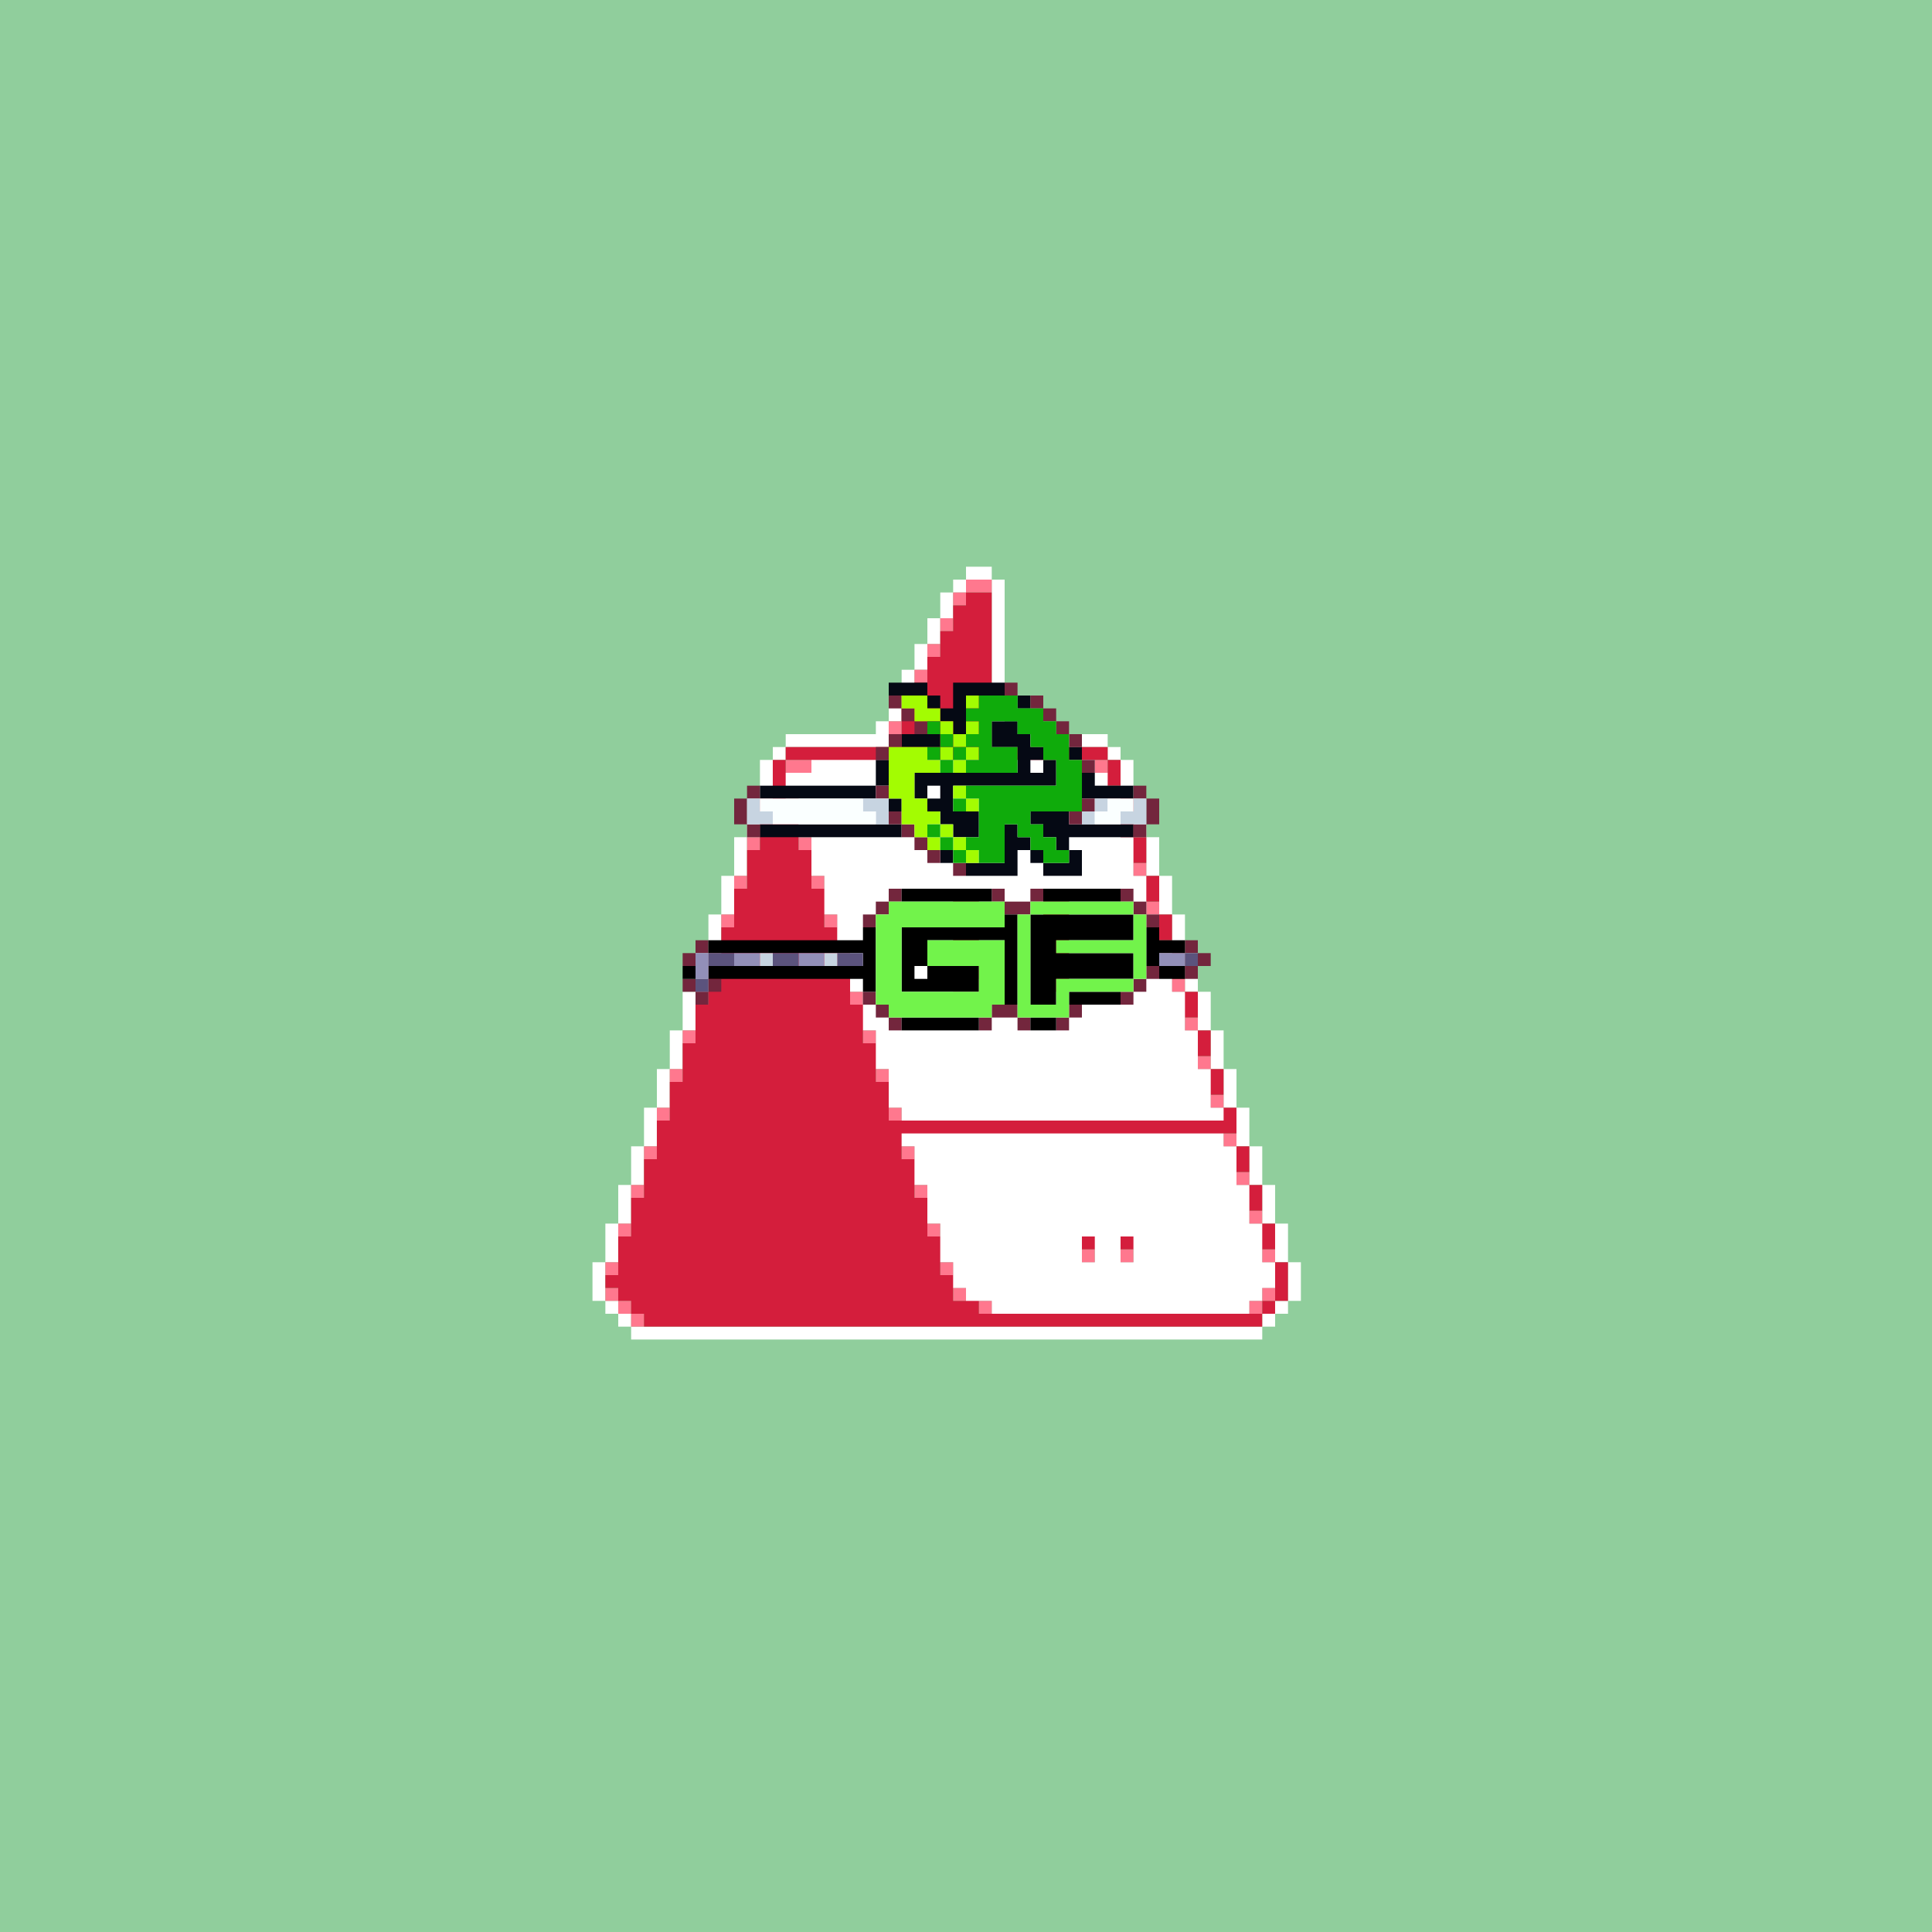 <svg xmlns="http://www.w3.org/2000/svg" xmlns:xlink="http://www.w3.org/1999/xlink" buffered-rendering="static" width="1200px" height="1200px" viewBox="0,0,1200,1200"><rect x="0" y="0" width="1200" height="1200" fill="#808080" stroke="none"/><defs><g id="bk"><path fill="#90CE9C" d="m0,0h1200v1200h-1200z"/></g><g id="bd"><path fill="#fff" d="m600,352h16v8h8v96h64v8h8v8h8v24h8v24h8v24h8v24h8v24h8v24h8v24h8v24h8v24h8v24h8v24h8v24h8v24h8v24h-8v8h-8v8h-8v8h-392v-8h-8v-8h-8v-8h-8v-24h8v-24h8v-24h8v-24h8v-24h8v-24h8v-24h8v-24h8v-24h8v-24h8v-24h8v-24h8v-24h8v-24h8v-8h8v-8h56v-8h8v-16h8v-16h8v-16h8v-16h8v-16h8v-8h8zm1,8h-1v8h-8v16h-8v16h-8v16h-8v16h-8v16h-8v16h-64v8h-8v24h-8v24h-8v24h-8v24h-8v24h-8v24h-8v24h-8v24h-8v24h-8v24h-8v24h-8v24h-8v24h-8v24h8v8h8v8h392v-8h8v-8h8v-24h-8v-24h-8v-24h-8v-24h-8v-24h-8v-24h-8v-24h-8v-24h-8v-24h-8v-24h-8v-24h-8v-24h-8v-24h-8v-24h-8v-8h-72v-104z"/><path fill="#ff788e" d="m600,360h16v8h-16v8h-8v-8h8zm-16,24h8v8h-8zm-8,16h8v8h-8zm-8,16h8v8h-8zm-8,16h8v8h-8zm-8,16h8v8h-8zm-64,24h16v8h-16zm192,0h8v8h-8zm8,16h8v8h-8zm-216,8h8v8h-8zm16,0h8v8h-8zm-24,24h8v8h-8zm32,0h8v8h-8zm208,16h8v8h-8zm-248,8h8v8h-8zm48,0h8v8h-8zm88,8h16v8h-16zm56,0h16v8h-16zm64,8h8v8h-8zm-264,8h8v8h-8zm64,0h8v8h-8zm208,16h8v8h-8zm-280,8h8v8h-8zm80,0h8v8h-8zm72,16h16v8h-16zm56,0h16v8h-16zm80,0h8v8h-8zm-296,8h8v8h-8zm96,0h8v8h-8zm208,16h8v8h-8zm-312,8h8v8h-8zm112,0h8v8h-8zm208,16h8v8h-8zm-328,8h8v8h-8zm128,0h8v8h-8zm208,16h8v8h-8zm-344,8h8v8h-8zm144,0h8v8h-8zm208,16h8v8h-8zm-360,8h8v8h-8zm160,0h8v8h-8zm208,16h8v8h-8zm-376,8h8v8h-8zm176,0h8v8h-8zm208,16h8v8h-8zm-392,8h8v8h-8zm192,0h8v8h-8zm96,16h8v8h-8zm24,0h8v8h-8zm88,0h8v8h-8zm-408,8h8v8h-8zm208,0h8v8h-8zm-208,16h8v8h8v8h8v8h-8v-8h-8v-8h-8zm216,0h8v8h-8zm192,0h8v8h-8v8h-8v-8h8zm-176,8h8v8h-8z"/><path fill="#d41e3c" d="m600,368h16v96h72v8h8v16h-8v8h16v24h8v16h-8v8h16v16h-8v8h16v16h-8v8h16v16h-8v8h16v16h-8v8h16v16h-8v8h16v16h-8v8h16v16h-8v8h16v16h-8v8h16v16h-8v8h16v16h-8v8h16v24h-8v8h-8v8h-384v-8h-8v-8h-8v-8h-8v-8h8v-24h8v-24h8v-24h8v-24h8v-24h8v-24h8v-24h8v-24h8v-24h8v-24h8v-24h8v-24h8v-32h8v-8h64v-8h8v-16h8v-16h8v-16h8v-16h8v-16h8zm-111,104h-1v8h16v-8zm192,0h-1v8h8v-8zm-192,24h-1v8h8v-8zm8,24h-1v8h8v-8zm8,24h-1v8h8v-8zm88,8h-1v8h16v-8zm56,0h-1v8h16v-8zm-136,16h-1v8h8v-8zm8,24h-1v8h8v-8zm72,16h-1v8h16v-8zm56,0h-1v8h16v-8zm-120,8h-1v8h8v-8zm8,24h-1v8h8v-8zm8,24h-1v8h8v-8zm8,24h-1v8h8v-8zm8,24h-1v8h8v-8zm8,24h-1v8h8v-8zm8,24h-1v8h8v-8zm96,16h-1v8h8v-8zm24,0h-1v8h8v-8zm-112,8h-1v8h8v-8zm8,16h-1v8h8v-8zm192,0h-1v8h8v-8zm-176,8h-1v8h8v-8zm168,0h-1v8h8v-8z"/></g><g id="h"><path fill="#050914" d="m552,424h24v8h8v8h8v-16h32v8h-24v24h-8v-8h-8v-8h-8v-8h-24zm80,8h8v8h-8zm-16,16h16v8h8v8h8v8h8v16h-64v16h16v16h-16v-8h-8v-8h-8v-8h-8v-16h64v-16h-16zm-56,8h24v8h-24zm104,8h8v8h-8zm-23,8h-1v8h8v-8zm-97,0h8v16h-8v8h-72v-8h72zm128,8h8v8h24v8h-32zm-95,8h-1v8h8v-8zm-25,8h8v8h-8zm88,8h24v8h40v8h-40v8h8v16h-24v-8h-8v-8h-8v16h-32v-8h24v-24h8v8h8v8h8v8h16v-8h-8v-8h-8v-8h-8zm-168,8h88v8h-88zm112,16h8v8h-8z"/><path fill="#73263d" d="m624,424h8v8h-8zm-72,8h8v8h8v8h8v8h-8v-8h-8v-8h-8zm88,0h8v8h8v8h8v8h8v8h-8v-8h-8v-8h-8v-8h-8zm-88,24h8v8h-8v8h-8v-8h8zm120,16h8v8h-8zm-208,16h8v8h-8v16h8v8h-8v-8h-8v-16h8zm80,0h8v8h-8zm160,0h8v8h8v16h-8v8h-8v-8h8v-16h-8zm-32,8h8v8h-8v8h-8v-8h8zm-120,8h8v8h8v8h8v8h8v8h-8v-8h-8v-8h-8v-8h-8zm40,32h8v8h-8z"/><path fill="#a3fc02" d="m560,432h16v8h8v8h8v8h8v-8h8v8h-8v8h8v8h-8v8h-8v-8h-8v8h-16v16h8v8h8v8h8v8h8v8h8v8h-8v-8h-8v-8h-8v8h-8v-8h-8v-8h-8v-16h-8v-32h24v8h8v-8h8v-8h-8v-8h-16v-8h-8zm40,0h8v8h-8zm-7,32h-1v8h8v-8zm-1,24h8v8h8v8h-8v-8h-8zm-15,24h-1v8h8v-8z"/><path fill="#0fab0b" d="m608,432h24v8h16v8h8v8h8v16h8v32h-32v8h8v8h8v8h8v8h-16v-8h-8v-8h-8v-8h-8v24h-16v-8h-8v8h-8v-8h-8v-8h-8v-8h8v8h8v8h8v-8h8v-24h-8v8h-8v-8h8v-8h56v-16h-8v-8h-8v-8h-8v-8h-16v16h16v16h-32v-8h-8v8h-8v-8h-8v-8h8v-8h-8v-8h8v8h8v8h8v-8h8v-8h-8v-8h8zm-23,32h-1v8h8v-8zm16,0h-1v8h8v-8z"/><path fill="#c7d4e1" d="m464,496h8v8h8v8h-16zm72,0h16v16h-8v-8h-8zm144,0h8v8h-8v8h-8v-8h8zm24,0h8v16h-16v-8h8z"/><path fill="#faffff" d="m472,496h64v8h8v8h-64v-8h-8zm216,0h16v8h-8v8h-16v-8h8z"/></g><g id="e"><path fill="#73263d" d="m552,552h8v8h-8v8h-8v8h-8v-8h8v-8h8zm64,0h8v8h16v-8h8v8h-8v8h-16v-8h-8zm80,0h8v8h8v8h8v8h-8v-8h-8v-8h-8zm-264,32h8v8h-8v8h-8v-8h8zm304,0h8v8h8v8h-8v8h-8v-8h8v-8h-8zm-24,16h8v8h-8v8h-8v8h-8v-8h8v-8h8zm-288,8h8v8h8v-8h8v8h-8v8h-8v-8h-8zm112,8h8v8h8v8h8v8h-8v-8h-8v-8h-8zm80,8h16v8h8v8h-8v-8h-16v8h-8v-8h8zm48,0h8v8h-8v8h-8v-8h8z"/><path fill="#000" d="m560,552h56v8h-56zm88,0h48v8h-48zm-24,16h8v56h-8v-40h-48v16h32v16h-48v-40h64zm16,0h64v16h-48v8h48v16h-48v16h-16zm-104,8h8v40h-8v-8h-96v-8h96v-8h-96v-8h96zm176,0h8v8h16v8h-16v8h16v8h-16v-8h-8zm-143,24h-1v8h8v-8zm-145,0h8v8h-8zm240,16h32v8h-32zm-104,16h48v8h-48zm80,0h16v8h-16z"/><path fill="#72f34b" d="m552,560h72v16h-64v40h48v-16h-32v-16h48v40h-8v8h-64v-8h-8v-56h8zm88,0h64v8h8v40h-8v8h-40v16h-32v-64h8zm1,8h-1v56h16v-16h48v-16h-48v-8h48v-16z"/><path fill="#928fb8" d="m432,592h8v16h-8zm24,0h16v8h-16zm40,0h16v8h-16zm224,0h16v8h-16z"/><path fill="#5b537d" d="m440,592h16v8h-16zm40,0h16v8h-16zm40,0h16v8h-16zm216,0h8v8h-8zm-304,16h8v8h-8z"/><path fill="#c7d4e1" d="m472,592h8v8h-8zm40,0h8v8h-8z"/></g><g id="f"><path fill="#fff" d="m504,472h176v8h8v16h8v24h8v24h8v24h8v24h8v24h8v24h8v24h8v24h8v8h-200v-8h-8v-24h-8v-24h-8v-24h-8v-24h-8v-24h-8v-24h-8v-24h-8v-24h-8v-16h16zm89,80h-1v64h16v-64zm56,0h-1v64h16v-64zm-89,152h200v8h8v24h8v24h8v24h8v16h-8v8h-8v8h-160v-8h-16v-8h-8v-16h-8v-24h-8v-24h-8v-24h-8zm113,64h-1v16h8v-16zm24,0h-1v16h8v-16z"/></g></defs><use href="#bk"/><use href="#bd"/><use href="#f"/><use href="#h"/><use href="#e"/></svg>